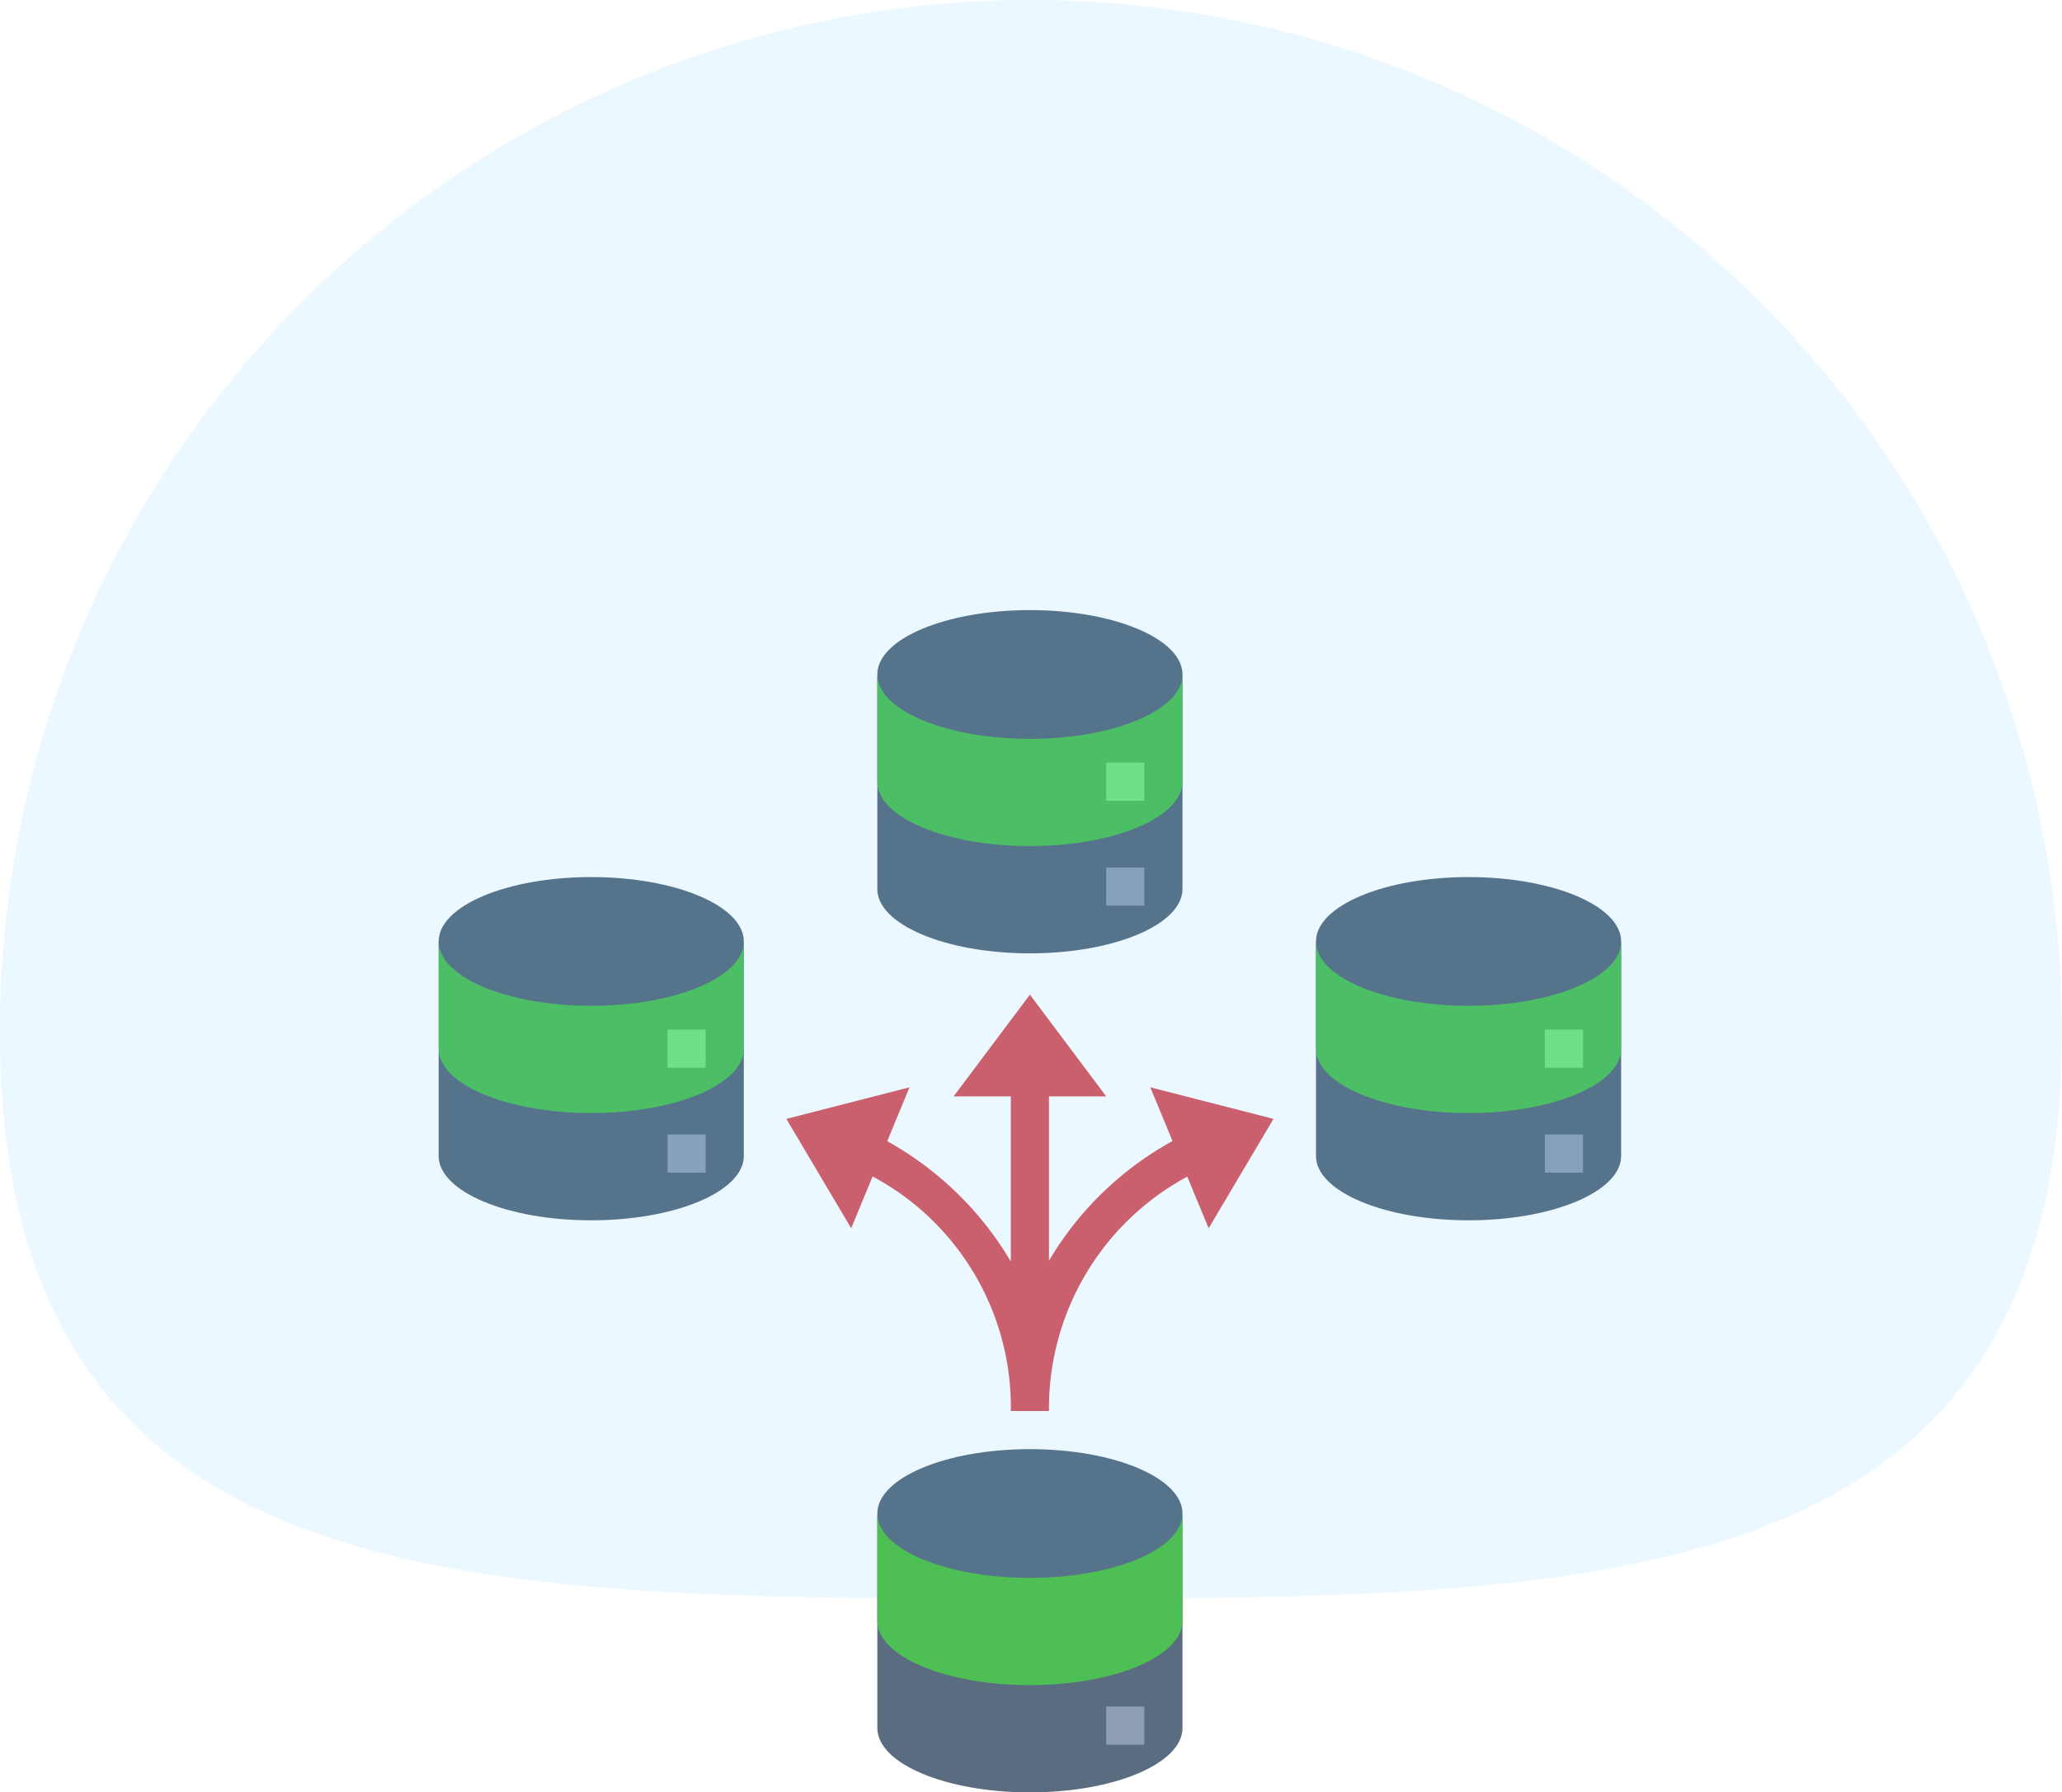 <svg xmlns="http://www.w3.org/2000/svg" width="108.115" height="93.994" viewBox="0 0 108.115 93.994">
  <g id="Group_31304" data-name="Group 31304" transform="translate(-457 -1374.006)">
    <g id="flexible" transform="translate(479 1405)">
      <path id="Path_17108" data-name="Path 17108" d="M32,45c-4.418,0-8,1.511-8,3.375v11.25C24,61.489,27.582,63,32,63s8-1.511,8-3.375V48.375C40,46.511,36.418,45,32,45Z" fill="#596c80"/>
      <path id="Path_17110" data-name="Path 17110" d="M38.312,26.025l1.166,2.818A17.079,17.079,0,0,0,33,35.119V26.5h3l-4-5.333L28,26.5h3v8.66a17.288,17.288,0,0,0-6.481-6.311l1.169-2.824L19.23,27.681l3.4,5.736L23.752,30.7A13.715,13.715,0,0,1,31,43h2a13.8,13.8,0,0,1,7.251-12.29l1.121,2.707,3.4-5.736Z" fill="#d9575d"/>
      <path id="Path_17111" data-name="Path 17111" d="M36,53h2v2H36Z" fill="#73e67b"/>
      <path id="Path_17112" data-name="Path 17112" d="M36,58.5h2v2H36Z" fill="#8e9fb3"/>
      <path id="Path_17113" data-name="Path 17113" d="M55,15c-4.418,0-8,1.511-8,3.375v11.25C47,31.489,50.582,33,55,33s8-1.511,8-3.375V18.375C63,16.511,59.418,15,55,15Z" fill="#596c80"/>
      <path id="Path_17114" data-name="Path 17114" d="M63,18.375V24c0,1.867-3.577,3.375-8,3.375S47,25.867,47,24V18.375c0,1.867,3.577,3.375,8,3.375S63,20.242,63,18.375Z" fill="#4dbf55"/>
      <path id="Path_17115" data-name="Path 17115" d="M59,23h2v2H59Z" fill="#73e67b"/>
      <path id="Path_17116" data-name="Path 17116" d="M59,28.5h2v2H59Z" fill="#8e9fb3"/>
      <path id="Path_17117" data-name="Path 17117" d="M9,15c-4.418,0-8,1.511-8,3.375v11.25C1,31.489,4.582,33,9,33s8-1.511,8-3.375V18.375C17,16.511,13.418,15,9,15Z" fill="#596c80"/>
      <path id="Path_17118" data-name="Path 17118" d="M17,18.375V24c0,1.867-3.577,3.375-8,3.375S1,25.867,1,24V18.375c0,1.867,3.577,3.375,8,3.375S17,20.242,17,18.375Z" fill="#4dbf55"/>
      <path id="Path_17119" data-name="Path 17119" d="M13,23h2v2H13Z" fill="#73e67b"/>
      <path id="Path_17120" data-name="Path 17120" d="M13,28.5h2v2H13Z" fill="#8e9fb3"/>
      <path id="Path_17121" data-name="Path 17121" d="M32,1c-4.418,0-8,1.511-8,3.375v11.25C24,17.489,27.582,19,32,19s8-1.511,8-3.375V4.375C40,2.511,36.418,1,32,1Z" fill="#596c80"/>
      <path id="Path_17122" data-name="Path 17122" d="M40,4.375V10c0,1.867-3.577,3.375-8,3.375S24,11.867,24,10V4.375c0,1.867,3.577,3.375,8,3.375S40,6.242,40,4.375Z" fill="#4dbf55"/>
      <path id="Path_17123" data-name="Path 17123" d="M36,9h2v2H36Z" fill="#73e67b"/>
      <path id="Path_17124" data-name="Path 17124" d="M36,14.5h2v2H36Z" fill="#8e9fb3"/>
    </g>
    <g id="Group_31300" data-name="Group 31300">
      <path id="Path_7102" data-name="Path 7102" d="M54.057,0a54.057,54.057,0,0,1,54.057,54.057c0,29.855-24.2,29.762-54.057,29.762S0,83.912,0,54.057A54.057,54.057,0,0,1,54.057,0Z" transform="translate(457 1374.006)" fill="#41b5fe" opacity="0.1"/>
      <path id="Path_17109" data-name="Path 17109" d="M40,48.375V54c0,1.867-3.577,3.375-8,3.375S24,55.867,24,54V48.375c0,1.867,3.577,3.375,8,3.375S40,50.242,40,48.375Z" transform="translate(479 1405)" fill="#4dbf55"/>
    </g>
  </g>
</svg>
